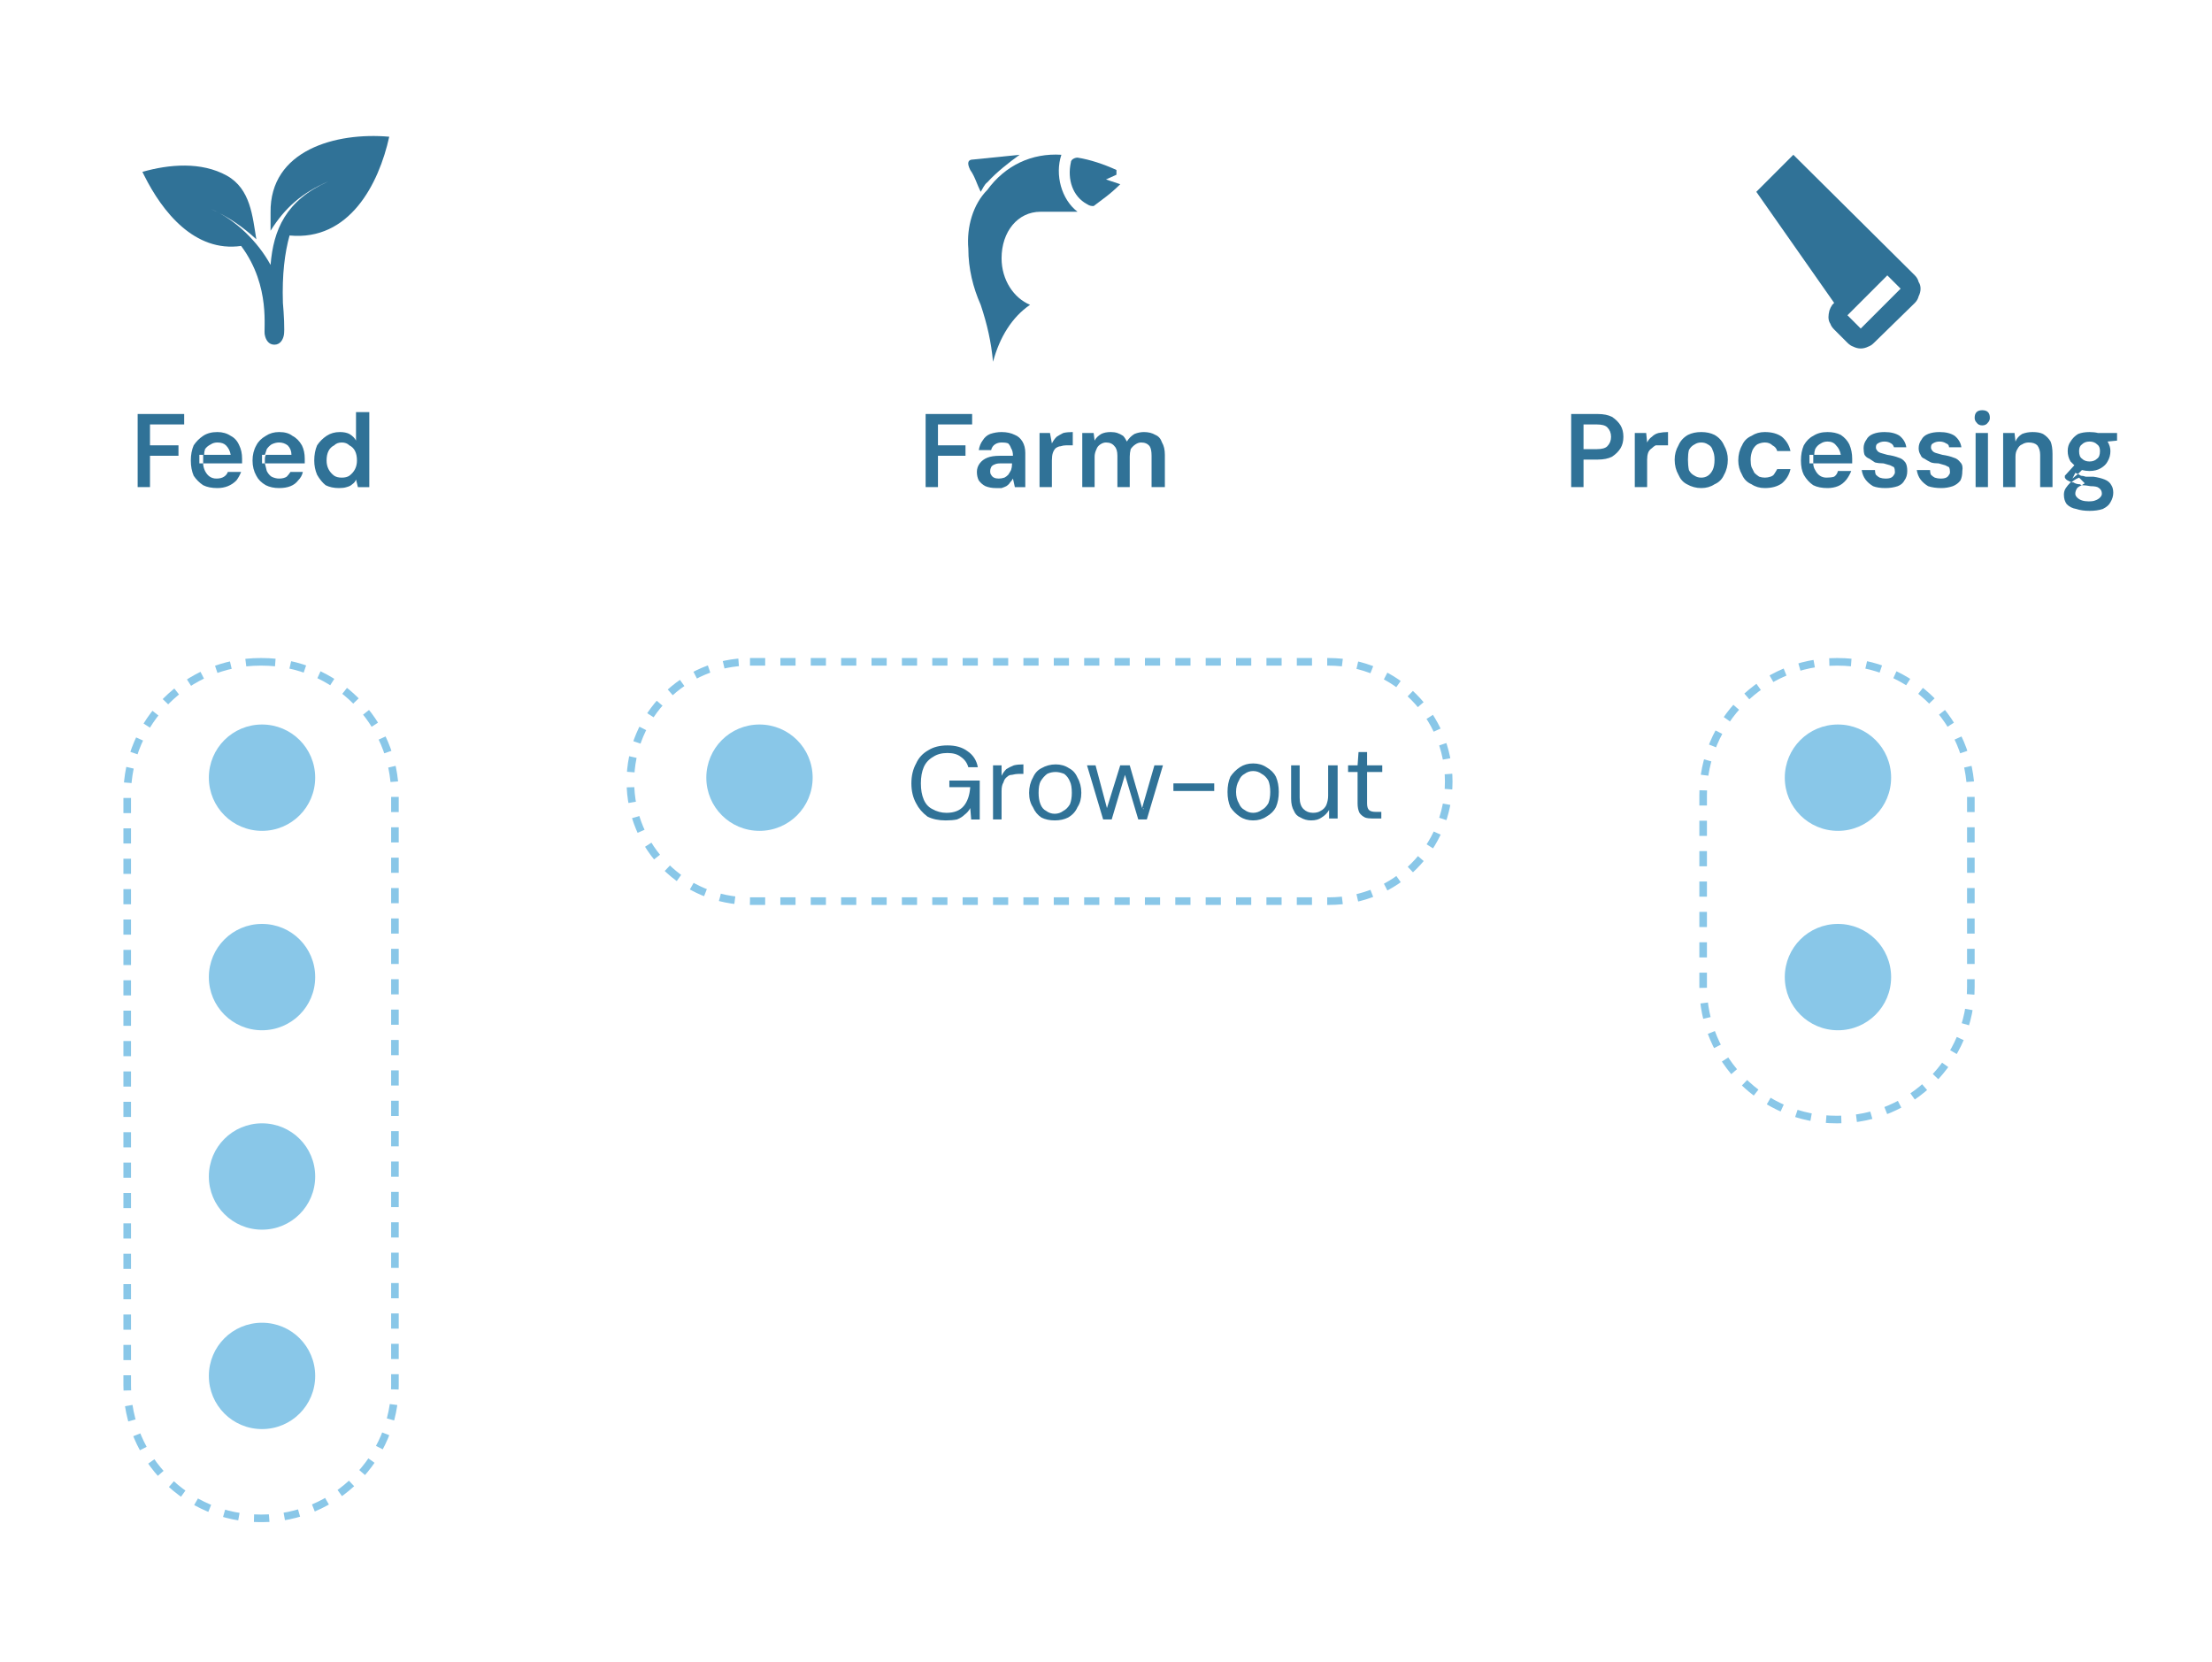 <svg version="1.2" xmlns="http://www.w3.org/2000/svg" viewBox="0 0 233 175" width="233" height="175">
	<title>wip-sustell-collect-data-marine-svg</title>
	<style>
		.s0 { fill: none;stroke: #000000 } 
		.s1 { fill: #307297 } 
		.s2 { fill: #89c7e8 } 
		.s3 { fill: none;stroke: #89c7e8;stroke-width: .8;stroke-dasharray: 1.6 } 
	</style>
	<path id="Layer" class="s0" d="m-11.5-5.2h254v183h-254z"/>
	<path id="Layer" fill-rule="evenodd" class="s1" d="m165.5 51.3v-7.7h2.8q0.9 0 1.5 0.3 0.6 0.4 0.9 0.9 0.3 0.5 0.3 1.2 0 0.7-0.3 1.2-0.3 0.5-0.9 0.9-0.6 0.3-1.5 0.3h-1.5v2.9zm1.3-4h1.4q0.8 0 1.1-0.3 0.4-0.4 0.4-1 0-0.6-0.4-1-0.3-0.3-1.1-0.3h-1.4zm5.4 4v-5.7h1.2l0.1 1q0.2-0.4 0.5-0.6 0.3-0.3 0.7-0.4 0.5-0.1 1-0.1v1.4h-0.6q-0.4 0-0.7 0-0.2 0.1-0.4 0.3-0.3 0.2-0.4 0.5-0.1 0.3-0.1 0.7v2.9zm7 0.1q-0.8 0-1.5-0.4-0.6-0.3-0.9-1-0.4-0.7-0.4-1.6 0-0.8 0.4-1.5 0.3-0.7 1-1.1 0.6-0.3 1.4-0.3 0.8 0 1.4 0.3 0.7 0.4 1 1.1 0.4 0.7 0.4 1.5 0 0.9-0.4 1.6-0.3 0.7-1 1-0.6 0.4-1.4 0.4zm0-1.1q0.4 0 0.7-0.2 0.3-0.2 0.5-0.6 0.2-0.4 0.2-1.1 0-0.6-0.2-1-0.1-0.4-0.5-0.6-0.3-0.2-0.7-0.2-0.4 0-0.7 0.2-0.4 0.2-0.6 0.6-0.1 0.4-0.1 1 0 0.6 0.1 1.1 0.2 0.4 0.6 0.6 0.3 0.2 0.7 0.2zm6.7 1.1q-0.8 0-1.4-0.4-0.7-0.3-1-1-0.4-0.7-0.4-1.5 0-0.9 0.4-1.6 0.3-0.7 1-1 0.6-0.4 1.4-0.4 1.1 0 1.8 0.5 0.7 0.6 0.9 1.5h-1.4q-0.1-0.4-0.5-0.6-0.3-0.3-0.8-0.3-0.4 0-0.8 0.2-0.3 0.2-0.5 0.6-0.2 0.5-0.2 1 0 0.5 0.1 0.8 0.2 0.4 0.3 0.6 0.2 0.2 0.5 0.4 0.3 0.1 0.6 0.1 0.3 0 0.6-0.1 0.3-0.1 0.4-0.3 0.2-0.3 0.3-0.5h1.4q-0.2 0.9-0.9 1.5-0.7 0.5-1.8 0.5zm6.6 0q-0.9 0-1.5-0.3-0.6-0.4-1-1.1-0.3-0.6-0.3-1.5 0-0.9 0.3-1.6 0.4-0.7 1-1 0.6-0.4 1.5-0.4 0.8 0 1.4 0.3 0.6 0.4 0.9 1 0.3 0.7 0.3 1.5 0 0.1 0 0.2 0 0.1 0 0.3h-4.1q0 0.4 0.2 0.7 0.2 0.4 0.5 0.6 0.3 0.2 0.7 0.2 0.5 0 0.8-0.1 0.3-0.2 0.4-0.6h1.4q-0.2 0.5-0.5 0.9-0.4 0.5-0.9 0.7-0.5 0.2-1.1 0.2zm-1.5-2.6q0-0.1 0-0.2v-0.3q0-0.2 0-0.4h-0.4v0.9zm2.9-0.9q-0.1-0.6-0.5-1-0.3-0.4-0.9-0.4-0.4 0-0.7 0.2-0.4 0.2-0.6 0.6-0.1 0.3-0.1 0.6zm4.7 3.5q-0.8 0-1.3-0.2-0.5-0.3-0.8-0.7-0.3-0.4-0.4-1h1.4q0 0.3 0.1 0.5 0.2 0.2 0.4 0.3 0.3 0.1 0.6 0.1 0.4 0 0.6-0.1 0.2-0.1 0.3-0.3 0.1-0.1 0.1-0.3 0-0.3-0.1-0.5-0.2-0.1-0.4-0.2-0.3-0.1-0.7-0.2-0.5 0-0.9-0.1-0.3-0.2-0.6-0.4-0.3-0.1-0.5-0.4-0.1-0.3-0.1-0.7 0-0.5 0.3-0.9 0.2-0.4 0.7-0.6 0.5-0.2 1.2-0.2 1 0 1.6 0.4 0.6 0.5 0.7 1.2h-1.3q-0.1-0.3-0.3-0.4-0.3-0.2-0.7-0.2-0.4 0-0.7 0.2-0.2 0.1-0.2 0.4 0 0.2 0.1 0.3 0.1 0.2 0.4 0.3 0.3 0.1 0.7 0.2 0.7 0.1 1.2 0.3 0.4 0.1 0.7 0.5 0.2 0.3 0.2 0.9 0 0.6-0.3 1-0.2 0.4-0.7 0.6-0.6 0.2-1.3 0.2zm5.9 0q-0.8 0-1.4-0.2-0.5-0.3-0.8-0.7-0.3-0.4-0.4-1h1.4q0 0.3 0.1 0.5 0.2 0.2 0.4 0.3 0.3 0.1 0.6 0.1 0.4 0 0.6-0.1 0.2-0.1 0.3-0.3 0.1-0.1 0.1-0.3 0-0.3-0.1-0.5-0.2-0.1-0.4-0.2-0.3-0.1-0.7-0.2-0.5 0-0.8-0.1-0.4-0.2-0.7-0.4-0.3-0.1-0.4-0.4-0.2-0.3-0.2-0.7 0-0.5 0.3-0.9 0.2-0.4 0.7-0.6 0.5-0.2 1.2-0.2 1 0 1.6 0.4 0.6 0.5 0.7 1.2h-1.3q0-0.3-0.3-0.4-0.3-0.2-0.7-0.2-0.4 0-0.7 0.2-0.2 0.1-0.2 0.4 0 0.2 0.1 0.3 0.1 0.2 0.4 0.3 0.3 0.1 0.7 0.2 0.7 0.1 1.2 0.3 0.4 0.1 0.7 0.5 0.3 0.3 0.2 0.9 0 0.6-0.2 1-0.3 0.4-0.8 0.6-0.6 0.2-1.2 0.2zm3.6-0.1v-5.7h1.3v5.7zm0.7-6.5q-0.4 0-0.6-0.3-0.2-0.2-0.2-0.5 0-0.4 0.2-0.6 0.2-0.2 0.6-0.2 0.4 0 0.6 0.2 0.2 0.2 0.2 0.6 0 0.3-0.2 0.5-0.2 0.3-0.6 0.3zm2.2 6.5v-5.7h1.2l0.1 0.9q0.2-0.5 0.7-0.8 0.5-0.2 1.1-0.2 0.7 0 1.1 0.2 0.5 0.3 0.8 0.8 0.2 0.5 0.2 1.3v3.5h-1.3v-3.4q0-0.6-0.3-1-0.3-0.3-0.9-0.3-0.4 0-0.7 0.2-0.3 0.1-0.5 0.5-0.2 0.3-0.2 0.8v3.2zm9.1 2.5q-0.8 0-1.4-0.2-0.6-0.1-1-0.5-0.3-0.4-0.3-1 0-0.4 0.2-0.7 0.2-0.3 0.5-0.6 0 0 0.1 0-0.2-0.1-0.4-0.2-0.2-0.1-0.3-0.3v-0.2l1-1.1q-0.2-0.2-0.4-0.4-0.3-0.5-0.3-1.1 0-0.6 0.3-1 0.3-0.5 0.8-0.8 0.5-0.2 1.2-0.2 0.5 0 0.9 0.1h2v0.8l-1 0.1q0.3 0.5 0.3 1 0 0.6-0.3 1.1-0.2 0.4-0.7 0.7-0.5 0.3-1.2 0.3-0.4 0-0.8-0.1l-0.4 0.4q0 0 0 0 0.1 0.1 0.3 0.2 0.2 0 0.5 0.1 0.3 0 0.8 0 0.7 0.1 1.2 0.3 0.5 0.2 0.7 0.6 0.2 0.3 0.2 0.8 0 0.5-0.3 1-0.2 0.4-0.8 0.7-0.6 0.2-1.4 0.2zm-1.9-3q0.1 0 0.2 0 0.3 0.2 0.7 0.2 0.1 0.1 0.2 0.1 0.1-0.1 0.3-0.2l-0.6-0.6q-0.5 0.2-0.8 0.5zm0.6 0.6q-0.2 0.3-0.2 0.6 0 0.2 0.2 0.4 0.2 0.2 0.5 0.3 0.3 0.1 0.7 0.1 0.5 0 0.7-0.1 0.3-0.1 0.5-0.3 0.2-0.2 0.2-0.4 0-0.4-0.3-0.6-0.2-0.2-0.9-0.2-0.5-0.1-0.9-0.1-0.3 0.1-0.5 0.3zm0.1-1.5q-0.1 0-0.3-0.1l-0.3 0.6zm1.2-1.3q0.5 0 0.8-0.3 0.3-0.2 0.3-0.8 0-0.5-0.3-0.7-0.3-0.3-0.8-0.3-0.5 0-0.8 0.3-0.3 0.2-0.3 0.7 0 0.6 0.3 0.8 0.3 0.3 0.8 0.3z"/>
	<path id="Layer" class="s2" d="m27.6 129.5c-3.1 0-5.6-2.5-5.6-5.6 0-3.1 2.5-5.6 5.6-5.6 3.1 0 5.6 2.5 5.6 5.6 0 3.1-2.5 5.6-5.6 5.6z"/>
	<path id="Layer" class="s2" d="m27.6 108.5c-3.1 0-5.6-2.5-5.6-5.6 0-3.1 2.5-5.6 5.6-5.6 3.1 0 5.6 2.5 5.6 5.6 0 3.1-2.5 5.6-5.6 5.6z"/>
	<path id="Layer" class="s2" d="m193.6 108.5c-3.1 0-5.6-2.5-5.6-5.6 0-3.1 2.5-5.6 5.6-5.6 3.1 0 5.6 2.5 5.6 5.6 0 3.1-2.5 5.6-5.6 5.6z"/>
	<path id="Layer" class="s2" d="m27.6 87.5c-3.1 0-5.6-2.5-5.6-5.6 0-3.1 2.5-5.6 5.6-5.6 3.1 0 5.6 2.5 5.6 5.6 0 3.1-2.5 5.6-5.6 5.6z"/>
	<path id="Layer" class="s3" d="m27.4 69.7h0.2c7.7 0 14 6.3 14 14v62.2c0 7.7-6.3 14-14 14h-0.2c-7.7 0-14-6.3-14-14v-62.2c0-7.7 6.3-14 14-14z"/>
	<path id="Layer" class="s2" d="m27.6 150.5c-3.1 0-5.6-2.5-5.6-5.6 0-3.1 2.5-5.6 5.6-5.6 3.1 0 5.6 2.5 5.6 5.6 0 3.1-2.5 5.6-5.6 5.6z"/>
	<path id="Layer" class="s2" d="m193.6 87.5c-3.1 0-5.6-2.5-5.6-5.6 0-3.1 2.5-5.6 5.6-5.6 3.1 0 5.6 2.5 5.6 5.6 0 3.1-2.5 5.6-5.6 5.6z"/>
	<path id="Layer" class="s3" d="m193.4 69.7h0.2c7.7 0 14 6.3 14 14v20.2c0 7.7-6.3 14-14 14h-0.2c-7.7 0-14-6.3-14-14v-20.2c0-7.7 6.3-14 14-14z"/>
	<path id="Layer" fill-rule="evenodd" class="s1" d="m14.5 51.3v-7.7h4.9v1.1h-3.6v2.2h3v1.1h-3v3.3zm8.4 0.1q-0.9 0-1.5-0.3-0.6-0.4-1-1-0.3-0.7-0.3-1.6 0-0.9 0.3-1.6 0.4-0.6 1-1 0.6-0.4 1.5-0.4 0.8 0 1.4 0.4 0.6 0.3 0.9 1 0.3 0.6 0.3 1.4 0 0.1 0 0.2 0 0.1 0 0.3h-4.1q0 0.4 0.2 0.8 0.2 0.4 0.5 0.6 0.3 0.2 0.7 0.2 0.5 0 0.8-0.2 0.3-0.2 0.4-0.5h1.4q-0.2 0.5-0.5 0.9-0.4 0.4-0.9 0.6-0.5 0.2-1.1 0.2zm-1.5-2.6q0-0.1 0-0.2v-0.3q0-0.2 0-0.4h-0.4v0.9zm2.9-0.9q-0.1-0.6-0.5-1-0.3-0.3-0.9-0.3-0.4 0-0.7 0.2-0.4 0.2-0.6 0.5-0.1 0.3-0.1 0.6zm5.1 3.5q-0.8 0-1.4-0.3-0.7-0.4-1-1-0.4-0.7-0.4-1.6 0-0.9 0.4-1.6 0.3-0.6 1-1 0.6-0.4 1.4-0.4 0.9 0 1.4 0.4 0.6 0.3 1 1 0.3 0.6 0.3 1.4 0 0.1 0 0.2 0 0.1 0 0.3h-4.2q0.1 0.4 0.2 0.8 0.2 0.4 0.5 0.6 0.4 0.2 0.8 0.2 0.5 0 0.8-0.2 0.2-0.2 0.4-0.5h1.3q-0.1 0.5-0.5 0.9-0.3 0.4-0.8 0.6-0.5 0.2-1.2 0.2zm-1.5-2.6q0-0.1 0-0.2v-0.3q0-0.2 0.1-0.4h-0.4v0.9zm2.8-0.9q0-0.6-0.4-1-0.4-0.3-0.9-0.3-0.4 0-0.8 0.2-0.3 0.2-0.5 0.5-0.1 0.3-0.2 0.6zm5 3.5q-0.8 0-1.4-0.3-0.5-0.4-0.9-1.1-0.3-0.7-0.3-1.5 0-0.9 0.3-1.6 0.4-0.6 1-1 0.6-0.4 1.4-0.4 0.6 0 1 0.2 0.5 0.3 0.7 0.7v-3h1.4v7.9h-1.2l-0.2-0.8q-0.1 0.3-0.4 0.5-0.2 0.2-0.6 0.3-0.3 0.1-0.8 0.1zm0.3-1.1q0.5 0 0.8-0.2 0.4-0.3 0.6-0.7 0.2-0.4 0.2-0.9 0-0.6-0.2-1-0.2-0.4-0.6-0.6-0.3-0.3-0.8-0.3-0.5 0-0.8 0.3-0.4 0.2-0.6 0.6-0.2 0.4-0.2 1 0 0.5 0.2 0.9 0.2 0.4 0.6 0.7 0.3 0.2 0.8 0.2z"/>
	<path id="Layer" fill-rule="evenodd" class="s1" d="m97.5 51.3v-7.7h4.9v1.1h-3.6v2.2h2.9v1.1h-2.9v3.3zm7.4 0.1q-0.6 0-1.1-0.2-0.4-0.2-0.7-0.6-0.2-0.4-0.2-0.9 0-0.5 0.3-0.9 0.3-0.4 0.8-0.6 0.5-0.2 1.3-0.2h1.4q0-0.5-0.2-0.8-0.1-0.3-0.3-0.5-0.2-0.1-0.7-0.1-0.4 0-0.7 0.2-0.3 0.2-0.4 0.6h-1.3q0.1-0.6 0.4-1 0.3-0.5 0.8-0.7 0.6-0.2 1.2-0.2 0.8 0 1.4 0.3 0.5 0.2 0.8 0.7 0.3 0.5 0.3 1.2v3.6h-1.1l-0.2-0.9q-0.1 0.2-0.3 0.4-0.1 0.2-0.4 0.4-0.2 0.1-0.5 0.2-0.2 0-0.6 0zm0.3-1q0.3 0 0.6-0.1 0.2-0.1 0.4-0.3 0.2-0.3 0.3-0.5 0.1-0.3 0.1-0.6v-0.1h-1.2q-0.4 0-0.6 0.1-0.3 0.1-0.4 0.3-0.1 0.2-0.1 0.4 0 0.3 0.1 0.4 0.1 0.2 0.3 0.3 0.2 0.1 0.5 0.1zm4.3 0.9v-5.7h1.1l0.2 1.1q0.2-0.4 0.5-0.7 0.3-0.2 0.7-0.4 0.4-0.1 1-0.1v1.4h-0.7q-0.3 0-0.6 0.1-0.2 0-0.5 0.2-0.2 0.2-0.3 0.5-0.1 0.3-0.1 0.8v2.8zm4.5 0v-5.7h1.2l0.1 0.8q0.2-0.4 0.7-0.7 0.4-0.2 1-0.2 0.4 0 0.7 0.1 0.3 0.1 0.6 0.3 0.2 0.2 0.4 0.6 0.3-0.5 0.8-0.8 0.5-0.2 1-0.2 0.7 0 1.2 0.3 0.5 0.2 0.7 0.8 0.3 0.5 0.3 1.3v3.4h-1.4v-3.3q0-0.7-0.2-1-0.3-0.4-0.9-0.4-0.3 0-0.6 0.2-0.3 0.2-0.5 0.5-0.1 0.4-0.1 0.8v3.2h-1.3v-3.3q0-0.7-0.3-1-0.3-0.4-0.9-0.4-0.3 0-0.6 0.2-0.3 0.2-0.4 0.5-0.2 0.4-0.2 0.8v3.2z"/>
	<path id="Layer" class="s1" d="m112.8 17.1c0-0.3 0.4-0.5 0.7-0.5 1.3 0.2 2.8 0.7 4.1 1.3v0.5l-1.1 0.5 1.5 0.5c-1.1 1.1-1.9 1.6-2.8 2.3-0.2 0-0.4 0-0.7-0.2-1.5-0.8-2.1-2.6-1.7-4.4z"/>
	<path id="Layer" class="s1" d="m102.5 16.8l4.9-0.5c-1.1 0.8-2.4 1.8-3.4 2.9-0.3 0.2-0.5 0.7-0.7 1-0.4-0.8-0.6-1.6-1.1-2.3-0.4-0.8-0.2-1.1 0.3-1.1z"/>
	<path id="Layer" class="s1" d="m104.6 38.1c-0.2-2.1-0.6-3.9-1.3-6-0.8-1.8-1.3-3.8-1.3-5.9-0.2-2.3 0.5-4.7 2-6.2 1.9-2.6 4.7-3.9 7.8-3.7-0.7 2.1 0 4.7 1.7 6h-3.9c-2.4 0-4.1 2.1-4.1 4.9 0 2.3 1.3 4.2 3 4.9-1.9 1.3-3.2 3.4-3.9 6z"/>
	<path id="Layer" fill-rule="evenodd" class="s1" d="m27.9 35.3c-0.2-0.5 0.7-5.1-2.5-9.4-4.9 0.7-8.3-3.6-10.2-7.4l-0.2-0.4c2.8-0.8 6.2-1.1 8.9 0.4 2.5 1.4 2.7 4.3 3.1 6.7-1.4-1.3-3-2.4-4.8-3.2q-1-0.4 0 0c2.6 1.1 5 3.5 6.3 5.9 0.3-3.7 1.6-6.8 6.1-8.8q1-0.5 0 0c-2.8 1.2-4.6 2.8-6.1 5.2v-1.9c-0.1-6.6 6.9-8.5 12.5-8-1.1 5-4.2 11-10.5 10.4-0.5 1.8-0.8 4.1-0.7 7.1 0.1 1.1 0.2 2.9 0.1 3.4-0.1 0.5-0.4 1-1 1-0.6 0-0.9-0.5-1-1z"/>
	<path id="Layer" fill-rule="evenodd" class="s1" d="m197.4 36.1q-0.3 0.3-0.6 0.4-0.4 0.2-0.8 0.2-0.4 0-0.8-0.2-0.3-0.1-0.6-0.4l-1.4-1.4q-0.3-0.3-0.4-0.6-0.2-0.3-0.2-0.7 0-0.3 0.1-0.7 0.1-0.3 0.3-0.6l0.2-0.2-8.2-11.7 3.9-3.9 12.8 12.7q0.3 0.3 0.4 0.7 0.2 0.3 0.2 0.7 0 0.4-0.2 0.8-0.1 0.4-0.4 0.7zm-1.4-1.5l4.2-4.2-1.4-1.4-4.2 4.2z"/>
	<path id="Layer" class="s3" d="m79 69.7h61c7 0 12.6 5.7 12.6 12.6 0 7-5.6 12.6-12.6 12.6h-61c-7 0-12.6-5.6-12.6-12.6 0-6.9 5.6-12.6 12.6-12.6z"/>
	<path id="Layer" class="s2" d="m80 87.5c-3.1 0-5.6-2.5-5.6-5.6 0-3.1 2.5-5.6 5.6-5.6 3.1 0 5.6 2.5 5.6 5.6 0 3.1-2.5 5.6-5.6 5.6z"/>
	<path id="Layer" fill-rule="evenodd" class="s1" d="m99.6 86.4q-1.1 0-1.9-0.4-0.8-0.6-1.2-1.4-0.5-0.9-0.5-2.1 0-1.2 0.5-2.1 0.4-0.9 1.3-1.4 0.8-0.5 2-0.5 1.3 0 2.1 0.6 0.9 0.6 1.1 1.7h-1q-0.2-0.7-0.8-1.1-0.5-0.4-1.4-0.4-0.9 0-1.5 0.4-0.7 0.4-1 1.1-0.3 0.7-0.3 1.7 0 1 0.3 1.7 0.3 0.7 0.9 1 0.7 0.4 1.5 0.4 1.2 0 1.8-0.7 0.6-0.7 0.7-2h-2.2v-0.7h3.2v4.1h-0.9l-0.1-1.2q-0.2 0.4-0.6 0.7-0.3 0.3-0.8 0.5-0.5 0.1-1.2 0.1zm5-0.1v-5.7h0.9v1.1q0.2-0.4 0.5-0.7 0.3-0.2 0.8-0.4 0.4-0.1 1-0.1v1h-0.5q-0.3 0-0.7 0.1-0.3 0-0.5 0.2-0.3 0.2-0.4 0.6-0.2 0.3-0.2 0.9v3zm6.5 0.1q-0.8 0-1.4-0.3-0.6-0.4-0.9-1.1-0.4-0.6-0.4-1.5 0-0.9 0.4-1.6 0.3-0.7 0.9-1 0.7-0.4 1.5-0.4 0.8 0 1.4 0.4 0.6 0.3 0.9 1 0.4 0.7 0.4 1.6 0 0.9-0.4 1.5-0.3 0.7-1 1.1-0.6 0.3-1.4 0.3zm0-0.7q0.5 0 0.9-0.3 0.4-0.2 0.7-0.7 0.2-0.5 0.2-1.2 0-0.8-0.2-1.2-0.2-0.5-0.6-0.8-0.5-0.2-0.9-0.2-0.5 0-0.9 0.2-0.4 0.3-0.7 0.8-0.2 0.4-0.2 1.2 0 0.7 0.2 1.2 0.2 0.5 0.6 0.7 0.4 0.3 0.9 0.3zm5.1 0.6l-1.7-5.7h0.9l1.2 4.5 1.4-4.5h1l1.3 4.5 1.3-4.5h0.9l-1.7 5.7h-0.9l-1.4-4.7-1.4 4.7zm0.5-1.2v0.2zm3.7 0v0.1h0.1zm-1.9-3.6v-0.1zm5.1 1.8v-0.8h4.3v0.8zm8.4 3.1q-0.8 0-1.4-0.4-0.6-0.4-1-1-0.3-0.7-0.3-1.6 0-0.9 0.3-1.6 0.4-0.6 1-1 0.6-0.4 1.4-0.4 0.8 0 1.4 0.4 0.7 0.4 1 1 0.3 0.7 0.3 1.6 0 0.9-0.3 1.6-0.3 0.6-1 1-0.6 0.4-1.4 0.4zm0-0.8q0.5 0 0.9-0.3 0.4-0.2 0.7-0.7 0.2-0.5 0.2-1.2 0-0.7-0.2-1.2-0.3-0.5-0.7-0.7-0.4-0.3-0.9-0.3-0.5 0-0.9 0.3-0.4 0.2-0.6 0.7-0.3 0.5-0.3 1.2 0 0.7 0.3 1.2 0.2 0.5 0.6 0.7 0.4 0.3 0.9 0.3zm6.1 0.8q-0.6 0-1.1-0.3-0.5-0.2-0.7-0.7-0.3-0.5-0.3-1.3v-3.5h0.9v3.4q0 0.8 0.4 1.2 0.4 0.4 1 0.4 0.5 0 0.8-0.2 0.4-0.2 0.6-0.6 0.2-0.5 0.2-1v-3.2h1v5.6h-0.9v-0.9q-0.3 0.5-0.8 0.8-0.4 0.3-1.1 0.3zm6.5-0.2q-0.5 0-0.8-0.1-0.4-0.2-0.6-0.5-0.2-0.4-0.2-1v-3.3h-1v-0.7h1l0.1-1.4h0.9v1.4h1.6v0.7h-1.6v3.3q0 0.5 0.2 0.7 0.2 0.2 0.7 0.2h0.6v0.7z"/>
</svg>